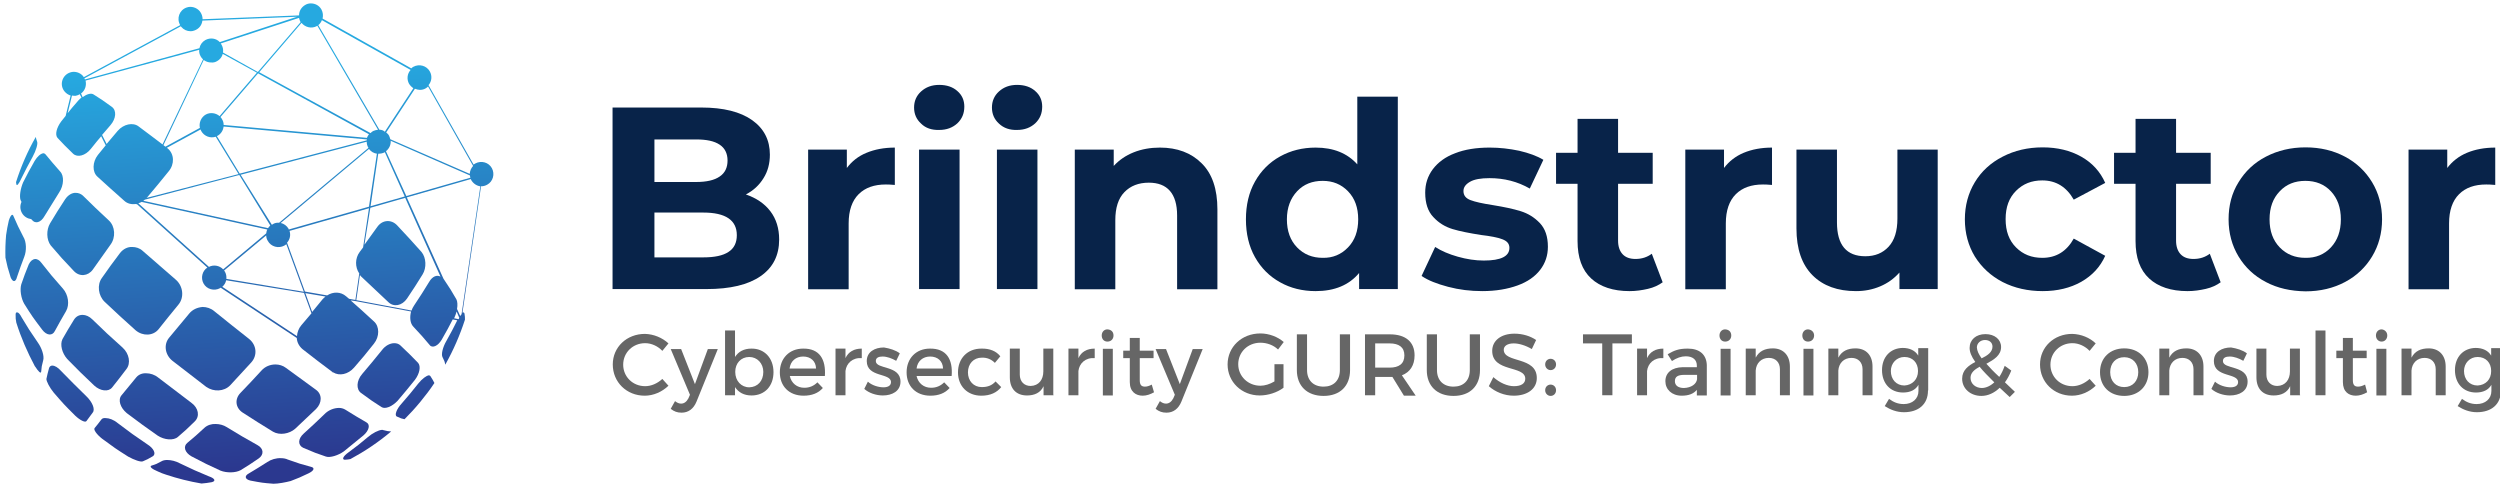 <?xml version="1.0" encoding="utf-8"?>
<!-- Generator: Adobe Illustrator 21.1.0, SVG Export Plug-In . SVG Version: 6.00 Build 0)  -->
<svg version="1.1" id="Layer_1" xmlns="http://www.w3.org/2000/svg" xmlns:xlink="http://www.w3.org/1999/xlink" x="0px" y="0px"
	 viewBox="0 0 1104.4 215.5" style="enable-background:new 0 0 1104.4 215.5;" xml:space="preserve">
<style type="text/css">
	.st0{clip-path:url(#SVGID_2_);fill:#082349;}
	.st1{clip-path:url(#SVGID_4_);fill:#082349;}
	.st2{clip-path:url(#SVGID_6_);fill:#082349;}
	.st3{clip-path:url(#SVGID_8_);fill:#082349;}
	.st4{clip-path:url(#SVGID_10_);fill:#082349;}
	.st5{clip-path:url(#SVGID_12_);fill:#082349;}
	.st6{clip-path:url(#SVGID_14_);fill:#082349;}
	.st7{clip-path:url(#SVGID_16_);fill:#082349;}
	.st8{clip-path:url(#SVGID_18_);fill:#082349;}
	.st9{clip-path:url(#SVGID_20_);fill:#082349;}
	.st10{clip-path:url(#SVGID_22_);fill:#082349;}
	.st11{clip-path:url(#SVGID_24_);fill:#082349;}
	.st12{clip-path:url(#SVGID_26_);fill:#082349;}
	.st13{clip-path:url(#SVGID_28_);fill:#082349;}
	.st14{clip-path:url(#SVGID_30_);fill:url(#SVGID_31_);}
	.st15{clip-path:url(#SVGID_33_);fill:url(#SVGID_34_);}
	.st16{clip-path:url(#SVGID_36_);fill:url(#SVGID_37_);}
	.st17{clip-path:url(#SVGID_39_);fill:url(#SVGID_40_);}
	.st18{clip-path:url(#SVGID_42_);fill:url(#SVGID_43_);}
	.st19{clip-path:url(#SVGID_45_);fill:url(#SVGID_46_);}
	.st20{clip-path:url(#SVGID_48_);fill:url(#SVGID_49_);}
	.st21{clip-path:url(#SVGID_51_);fill:url(#SVGID_52_);}
	.st22{clip-path:url(#SVGID_54_);fill:url(#SVGID_55_);}
	.st23{clip-path:url(#SVGID_57_);fill:url(#SVGID_58_);}
	.st24{clip-path:url(#SVGID_60_);fill:url(#SVGID_61_);}
	.st25{clip-path:url(#SVGID_63_);fill:url(#SVGID_64_);}
	.st26{clip-path:url(#SVGID_66_);fill:url(#SVGID_67_);}
	.st27{clip-path:url(#SVGID_69_);fill:url(#SVGID_70_);}
	.st28{clip-path:url(#SVGID_72_);fill:url(#SVGID_73_);}
	.st29{clip-path:url(#SVGID_75_);fill:url(#SVGID_76_);}
	.st30{clip-path:url(#SVGID_78_);fill:url(#SVGID_79_);}
	.st31{clip-path:url(#SVGID_81_);fill:url(#SVGID_82_);}
	.st32{clip-path:url(#SVGID_84_);fill:url(#SVGID_85_);}
	.st33{clip-path:url(#SVGID_87_);fill:url(#SVGID_88_);}
	.st34{clip-path:url(#SVGID_90_);fill:url(#SVGID_91_);}
	.st35{clip-path:url(#SVGID_93_);fill:#666666;}
	.st36{clip-path:url(#SVGID_95_);fill:#666666;}
	.st37{clip-path:url(#SVGID_97_);fill:#666666;}
	.st38{clip-path:url(#SVGID_99_);fill:#666666;}
	.st39{clip-path:url(#SVGID_101_);fill:#666666;}
	.st40{clip-path:url(#SVGID_103_);fill:#666666;}
	.st41{clip-path:url(#SVGID_105_);fill:#666666;}
	.st42{clip-path:url(#SVGID_107_);fill:#666666;}
	.st43{clip-path:url(#SVGID_109_);fill:#666666;}
	.st44{clip-path:url(#SVGID_111_);fill:#666666;}
	.st45{clip-path:url(#SVGID_113_);fill:#666666;}
	.st46{clip-path:url(#SVGID_115_);fill:#666666;}
	.st47{clip-path:url(#SVGID_117_);fill:#666666;}
	.st48{clip-path:url(#SVGID_119_);fill:#666666;}
	.st49{clip-path:url(#SVGID_121_);fill:#666666;}
	.st50{clip-path:url(#SVGID_123_);fill:#666666;}
	.st51{clip-path:url(#SVGID_125_);fill:#666666;}
	.st52{clip-path:url(#SVGID_127_);fill:#666666;}
	.st53{clip-path:url(#SVGID_129_);fill:#666666;}
	.st54{clip-path:url(#SVGID_131_);fill:#666666;}
	.st55{clip-path:url(#SVGID_133_);fill:#666666;}
	.st56{clip-path:url(#SVGID_135_);fill:#666666;}
	.st57{clip-path:url(#SVGID_137_);fill:#666666;}
	.st58{clip-path:url(#SVGID_139_);fill:#666666;}
	.st59{clip-path:url(#SVGID_141_);fill:#666666;}
	.st60{clip-path:url(#SVGID_143_);fill:#666666;}
	.st61{clip-path:url(#SVGID_145_);fill:#666666;}
	.st62{clip-path:url(#SVGID_147_);fill:#666666;}
	.st63{clip-path:url(#SVGID_149_);fill:#666666;}
	.st64{clip-path:url(#SVGID_151_);fill:#666666;}
	.st65{clip-path:url(#SVGID_153_);fill:#666666;}
	.st66{clip-path:url(#SVGID_155_);fill:#666666;}
	.st67{clip-path:url(#SVGID_157_);fill:#666666;}
	.st68{clip-path:url(#SVGID_159_);fill:#666666;}
	.st69{clip-path:url(#SVGID_161_);fill:#666666;}
	.st70{clip-path:url(#SVGID_163_);fill:#666666;}
	.st71{clip-path:url(#SVGID_165_);fill:#666666;}
	.st72{clip-path:url(#SVGID_167_);fill:#666666;}
</style>
<g>
	<g>
		<defs>
			<rect id="SVGID_1_" x="-130.6" y="-276.4" width="1366" height="768"/>
		</defs>
		<clipPath id="SVGID_2_">
			<use xlink:href="#SVGID_1_"  style="overflow:visible;"/>
		</clipPath>
		<path class="st0" d="M340.3,93.3c2.6,3.4,3.9,7.6,3.9,12.5c0,7-2.7,12.4-8.2,16.2c-5.5,3.8-13.4,5.7-23.9,5.7h-41.5V47.5h39.2
			c9.8,0,17.3,1.9,22.5,5.6c5.2,3.7,7.8,8.8,7.8,15.2c0,3.9-0.9,7.4-2.8,10.4c-1.9,3.1-4.5,5.5-7.8,7.2
			C334.1,87.5,337.7,89.9,340.3,93.3 M289.1,61.5v18.9h18.4c4.6,0,8.1-0.8,10.4-2.4c2.4-1.6,3.5-4,3.5-7.1s-1.2-5.5-3.5-7
			c-2.4-1.6-5.8-2.3-10.4-2.3h-18.4V61.5z M321.8,111.3c2.5-1.6,3.7-4.1,3.7-7.4c0-6.6-4.9-10-14.8-10h-21.6v19.8h21.6
			C315.7,113.7,319.4,112.9,321.8,111.3"/>
	</g>
	<g>
		<defs>
			<rect id="SVGID_3_" x="-130.6" y="-276.4" width="1366" height="768"/>
		</defs>
		<clipPath id="SVGID_4_">
			<use xlink:href="#SVGID_3_"  style="overflow:visible;"/>
		</clipPath>
		<path class="st1" d="M382.8,67.5c3.6-1.5,7.8-2.3,12.5-2.3v16.5c-2-0.2-3.3-0.2-4-0.2c-5.1,0-9.1,1.4-12,4.3s-4.4,7.2-4.4,12.9
			v29.1H357V66.1h17.1v8.1C376.3,71.3,379.1,69,382.8,67.5"/>
	</g>
	<g>
		<defs>
			<rect id="SVGID_5_" x="-130.6" y="-276.4" width="1366" height="768"/>
		</defs>
		<clipPath id="SVGID_6_">
			<use xlink:href="#SVGID_5_"  style="overflow:visible;"/>
		</clipPath>
		<path class="st2" d="M406.9,54.6c-2.1-1.9-3.1-4.3-3.1-7.1s1-5.2,3.1-7.1c2.1-1.9,4.7-2.9,8-2.9s6,0.9,8,2.7
			c2.1,1.8,3.1,4.1,3.1,6.9c0,3-1,5.4-3.1,7.4c-2.1,1.9-4.7,2.9-8,2.9C411.6,57.5,408.9,56.6,406.9,54.6 M406,66.1h17.9v61.6H406
			V66.1z"/>
	</g>
	<g>
		<defs>
			<rect id="SVGID_7_" x="-130.6" y="-276.4" width="1366" height="768"/>
		</defs>
		<clipPath id="SVGID_8_">
			<use xlink:href="#SVGID_7_"  style="overflow:visible;"/>
		</clipPath>
		<path class="st3" d="M441.3,54.6c-2.1-1.9-3.1-4.3-3.1-7.1s1-5.2,3.1-7.1c2.1-1.9,4.7-2.9,8-2.9s6,0.9,8,2.7
			c2.1,1.8,3.1,4.1,3.1,6.9c0,3-1,5.4-3.1,7.4c-2.1,1.9-4.7,2.9-8,2.9C446.1,57.5,443.4,56.6,441.3,54.6 M440.4,66.1h17.9v61.6
			h-17.9V66.1z"/>
	</g>
	<g>
		<defs>
			<rect id="SVGID_9_" x="-130.6" y="-276.4" width="1366" height="768"/>
		</defs>
		<clipPath id="SVGID_10_">
			<use xlink:href="#SVGID_9_"  style="overflow:visible;"/>
		</clipPath>
		<path class="st4" d="M530.8,72.1c4.7,4.6,7,11.4,7,20.4v35.3H520V95.2c0-4.9-1.1-8.5-3.2-10.9c-2.1-2.4-5.2-3.6-9.3-3.6
			c-4.5,0-8.1,1.4-10.8,4.2c-2.7,2.8-4,6.9-4,12.4v30.5h-17.9V66.1H492v7.2c2.4-2.6,5.3-4.6,8.8-6s7.4-2.1,11.6-2.1
			C520,65.2,526.2,67.5,530.8,72.1"/>
	</g>
	<g>
		<defs>
			<rect id="SVGID_11_" x="-130.6" y="-276.4" width="1366" height="768"/>
		</defs>
		<clipPath id="SVGID_12_">
			<use xlink:href="#SVGID_11_"  style="overflow:visible;"/>
		</clipPath>
		<path class="st5" d="M617.5,42.7v85h-17.1v-7.1c-4.4,5.3-10.8,8-19.2,8c-5.8,0-11.1-1.3-15.7-3.9c-4.7-2.6-8.4-6.3-11.1-11.1
			c-2.7-4.8-4-10.4-4-16.7c0-6.3,1.3-11.9,4-16.7s6.4-8.5,11.1-11.1c4.7-2.6,9.9-3.9,15.7-3.9c7.9,0,14,2.5,18.4,7.4V42.7H617.5z
			 M595.5,109.3c3-3.1,4.5-7.2,4.5-12.4c0-5.2-1.5-9.3-4.5-12.4s-6.7-4.6-11.2-4.6c-4.6,0-8.4,1.5-11.3,4.6s-4.5,7.2-4.5,12.4
			c0,5.2,1.5,9.3,4.5,12.4s6.8,4.6,11.3,4.6C588.8,114,592.5,112.4,595.5,109.3"/>
	</g>
	<g>
		<defs>
			<rect id="SVGID_13_" x="-130.6" y="-276.4" width="1366" height="768"/>
		</defs>
		<clipPath id="SVGID_14_">
			<use xlink:href="#SVGID_13_"  style="overflow:visible;"/>
		</clipPath>
		<path class="st6" d="M639.7,126.7c-4.9-1.3-8.8-2.8-11.7-4.8l6-12.8c2.8,1.8,6.1,3.2,10,4.3c3.9,1.1,7.7,1.7,11.5,1.7
			c7.6,0,11.3-1.9,11.3-5.6c0-1.8-1-3-3.1-3.8s-5.2-1.4-9.5-1.9c-5-0.8-9.2-1.6-12.5-2.6s-6.1-2.7-8.5-5.3
			c-2.4-2.5-3.6-6.1-3.6-10.8c0-3.9,1.1-7.3,3.4-10.4c2.3-3,5.5-5.4,9.8-7c4.3-1.7,9.4-2.5,15.3-2.5c4.4,0,8.7,0.5,13,1.4
			c4.3,1,7.9,2.3,10.7,4l-6,12.7c-5.4-3.1-11.3-4.6-17.8-4.6c-3.8,0-6.7,0.5-8.6,1.6c-1.9,1.1-2.9,2.4-2.9,4.1c0,1.9,1,3.2,3.1,4
			s5.3,1.5,9.8,2.2c5,0.8,9.2,1.7,12.4,2.7s6,2.7,8.4,5.2s3.6,6,3.6,10.5c0,3.8-1.1,7.2-3.4,10.2c-2.3,3-5.6,5.3-10,6.9
			s-9.6,2.5-15.6,2.5C649.6,128.6,644.6,128,639.7,126.7"/>
	</g>
	<g>
		<defs>
			<rect id="SVGID_15_" x="-130.6" y="-276.4" width="1366" height="768"/>
		</defs>
		<clipPath id="SVGID_16_">
			<use xlink:href="#SVGID_15_"  style="overflow:visible;"/>
		</clipPath>
		<path class="st7" d="M734.5,124.7c-1.8,1.3-3.9,2.3-6.5,2.9s-5.3,1-8.1,1c-7.3,0-13-1.9-17-5.6s-6-9.2-6-16.5V81.2h-9.5V67.5h9.5
			v-15h17.9v15h15.3v13.7h-15.3v25.1c0,2.6,0.7,4.6,2,6s3.2,2.1,5.7,2.1c2.8,0,5.2-0.8,7.2-2.3L734.5,124.7z"/>
	</g>
	<g>
		<defs>
			<rect id="SVGID_17_" x="-130.6" y="-276.4" width="1366" height="768"/>
		</defs>
		<clipPath id="SVGID_18_">
			<use xlink:href="#SVGID_17_"  style="overflow:visible;"/>
		</clipPath>
		<path class="st8" d="M770.3,67.5c3.6-1.5,7.8-2.3,12.5-2.3v16.5c-2-0.2-3.3-0.2-4-0.2c-5.1,0-9.1,1.4-12,4.3s-4.4,7.2-4.4,12.9
			v29.1h-17.9V66.1h17.1v8.1C763.8,71.3,766.7,69,770.3,67.5"/>
	</g>
	<g>
		<defs>
			<rect id="SVGID_19_" x="-130.6" y="-276.4" width="1366" height="768"/>
		</defs>
		<clipPath id="SVGID_20_">
			<use xlink:href="#SVGID_19_"  style="overflow:visible;"/>
		</clipPath>
		<path class="st9" d="M856,66.1v61.6h-16.9v-7.3c-2.4,2.7-5.2,4.7-8.5,6.1s-6.8,2.1-10.7,2.1c-8.1,0-14.5-2.3-19.2-7
			s-7.1-11.6-7.1-20.7V66.1h17.9v32.2c0,9.9,4.2,14.9,12.5,14.9c4.3,0,7.7-1.4,10.3-4.2c2.6-2.8,3.9-6.9,3.9-12.4V66.1H856z"/>
	</g>
	<g>
		<defs>
			<rect id="SVGID_21_" x="-130.6" y="-276.4" width="1366" height="768"/>
		</defs>
		<clipPath id="SVGID_22_">
			<use xlink:href="#SVGID_21_"  style="overflow:visible;"/>
		</clipPath>
		<path class="st10" d="M884.7,124.6c-5.2-2.7-9.3-6.5-12.3-11.3c-2.9-4.8-4.4-10.3-4.4-16.4s1.5-11.6,4.4-16.4s7-8.6,12.3-11.3
			c5.2-2.7,11.1-4.1,17.7-4.1c6.5,0,12.2,1.4,17,4.1s8.4,6.6,10.6,11.6l-13.9,7.4c-3.2-5.6-7.8-8.5-13.9-8.5
			c-4.7,0-8.5,1.5-11.6,4.6s-4.6,7.2-4.6,12.5s1.5,9.4,4.6,12.5s6.9,4.6,11.6,4.6c6.1,0,10.7-2.8,13.9-8.5L930,113
			c-2.2,4.9-5.7,8.7-10.6,11.5c-4.8,2.7-10.5,4.1-17,4.1C895.9,128.6,890,127.3,884.7,124.6"/>
	</g>
	<g>
		<defs>
			<rect id="SVGID_23_" x="-130.6" y="-276.4" width="1366" height="768"/>
		</defs>
		<clipPath id="SVGID_24_">
			<use xlink:href="#SVGID_23_"  style="overflow:visible;"/>
		</clipPath>
		<path class="st11" d="M981,124.7c-1.8,1.3-3.9,2.3-6.5,2.9s-5.3,1-8.1,1c-7.3,0-13-1.9-17-5.6s-6-9.2-6-16.5V81.2h-9.5V67.5h9.5
			v-15h17.9v15h15.3v13.7h-15.3v25.1c0,2.6,0.7,4.6,2,6s3.2,2.1,5.7,2.1c2.8,0,5.2-0.8,7.2-2.3L981,124.7z"/>
	</g>
	<g>
		<defs>
			<rect id="SVGID_25_" x="-130.6" y="-276.4" width="1366" height="768"/>
		</defs>
		<clipPath id="SVGID_26_">
			<use xlink:href="#SVGID_25_"  style="overflow:visible;"/>
		</clipPath>
		<path class="st12" d="M1001,124.6c-5.2-2.7-9.2-6.5-12.1-11.3c-2.9-4.8-4.4-10.3-4.4-16.4s1.4-11.6,4.4-16.4
			c2.9-4.8,6.9-8.6,12.1-11.3c5.2-2.7,11-4.1,17.5-4.1s12.3,1.4,17.4,4.1s9.1,6.5,12,11.3s4.4,10.3,4.4,16.4s-1.5,11.6-4.4,16.4
			s-6.9,8.6-12,11.3c-5.1,2.7-10.9,4.1-17.4,4.1C1011.9,128.6,1006.1,127.3,1001,124.6 M1029.7,109.3c2.9-3.1,4.4-7.2,4.4-12.4
			c0-5.2-1.5-9.3-4.4-12.4s-6.7-4.6-11.3-4.6s-8.4,1.5-11.3,4.6c-3,3.1-4.5,7.2-4.5,12.4c0,5.2,1.5,9.3,4.5,12.4s6.8,4.6,11.3,4.6
			C1023,114,1026.8,112.4,1029.7,109.3"/>
	</g>
	<g>
		<defs>
			<rect id="SVGID_27_" x="-130.6" y="-276.4" width="1366" height="768"/>
		</defs>
		<clipPath id="SVGID_28_">
			<use xlink:href="#SVGID_27_"  style="overflow:visible;"/>
		</clipPath>
		<path class="st13" d="M1089.8,67.5c3.6-1.5,7.8-2.3,12.5-2.3v16.5c-2-0.2-3.3-0.2-4-0.2c-5.1,0-9.1,1.4-12,4.3s-4.4,7.2-4.4,12.9
			v29.1H1064V66.1h17.1v8.1C1083.3,71.3,1086.2,69,1089.8,67.5"/>
	</g>
</g>
<g>
	<g>
		<defs>
			<path id="SVGID_29_" d="M200.6,140.6c0-0.1,0.1-0.1,0.1-0.2c0.4-0.9,0.8-1.9,1-2.8l1.2,2.8c-0.1,0.2-0.2,0.4-0.3,0.6l0,0
				L200.6,140.6z M157.3,132.8L157.3,132.8L157.3,132.8z M134.9,129.5l8.9,1.5c-0.5,0.4-0.9,0.8-1.3,1.2c-2.3,2.8-3.4,4.2-4.6,5.6
				L134.9,129.5z M98.2,126.7c0.9-0.8,1.5-1.8,1.7-2.9l34.4,5.6l3.3,9c-1.1,1.3-2.3,2.7-4.5,5.3c-1.2,1.4-1.8,3.2-1.9,4.8
				L98.2,126.7z M100,123.2c0.1-1.1-0.1-2.2-0.6-3.1c-0.1-0.2-0.3-0.4-0.4-0.6l18.6-15.5c0,0.8,0.2,1.6,0.7,2.4
				c1.4,2.6,4.7,3.5,7.3,2.1c0.3-0.2,0.6-0.4,0.9-0.6l7.7,21L100,123.2z M134.7,128.8l-7.9-21.6c1.3-1.4,1.7-3.4,1.1-5.2L163,92
				l-2.6,17.3c-0.4,0.6-0.9,1.2-1.5,2c-2.1,2.8-2.1,6.7-0.2,9.5l-1.7,11.7l-2.8-0.5c-0.4-0.3-0.8-0.7-1.3-1.1
				c-2.4-2.1-5.7-2.1-8.4-0.4L134.7,128.8z M61.1,89.8c0.5-0.2,1-0.3,1.5-0.6l55.5,12.2c-0.3,0.5-0.4,1.1-0.5,1.7l-19,15.9
				c-1.6-1.7-4.2-2.2-6.3-1.1L61.1,89.8z M163.6,91.8l15.4-4.4l15.6,34.8c-1.6-0.9-3.6-0.1-5,2.3c-3.2,5.2-3.2,5.2-6.7,10.5
				c-0.5,0.7-0.8,1.4-1.1,2.2l-24.4-4.6l1.6-11.1c0.2,0.2,0.3,0.4,0.5,0.6c6.2,5.8,6.2,5.8,12,11.3c2.4,2.4,6.1,1.7,8.3-1.5
				c3.6-5.4,3.6-5.4,6.9-10.7c1.8-2.9,1.6-7.4-0.5-9.9c-5.1-5.7-5.1-5.7-10.8-11.8c-2.6-2.7-6.5-2.4-8.7,0.7c-3,4.2-3.7,5.1-5.7,7.9
				L163.6,91.8z M201.9,136.5c0.3-1.7,0.2-3.4-0.3-4.3c-2.5-4.3-2.5-4.3-5.7-9.1l-16.2-35.9l28.3-8.1c0.1,0.2,0.1,0.4,0.2,0.5
				c0.9,1.5,2.4,2.5,4,2.7l-8.3,56.5c-0.2,0.2-0.4,0.5-0.6,0.8L201.9,136.5z M63.3,88.7c0.2-0.2,0.5-0.3,0.7-0.5l41.7-10.9
				l13.7,22.3c-0.4,0.4-0.7,0.8-1,1.2L63.3,88.7z M169.9,67.3l0.1-0.1l8.8,19.6l-15.1,4.3l3.4-23.2h0.1
				C168.2,67.9,169.1,67.7,169.9,67.3 M127.5,101.1c-0.8-1.4-2.1-2.3-3.5-2.6l39-32.7c0.9,1.2,2.1,1.9,3.5,2.1L163,91.3l-35.5,10.1
				C127.6,101.3,127.5,101.2,127.5,101.1 M106.3,77.2L162,62.6c0,0.9,0.2,1.8,0.7,2.6c0,0,0,0.1,0.1,0.1l-39.5,33.1
				c-1-0.1-2,0.1-2.9,0.7c-0.1,0.1-0.2,0.2-0.3,0.2L106.3,77.2z M170.5,66.8c1.4-1.1,2.2-2.8,2.1-4.6l35,15.3c0,0.3,0.1,0.6,0.2,1
				l-28.3,8.1L170.5,66.8z M65,87.2c4.8-5.7,4.8-5.7,9.5-11.5c2.7-3.2,2.5-7.7-0.4-10.1c-0.1-0.1-0.3-0.2-0.4-0.3l14.9-8.1
				c0.1,0.2,0.2,0.5,0.3,0.7c1.3,2.3,4,3.3,6.4,2.5l10.1,16.5L64.8,87.4C64.8,87.3,64.9,87.2,65,87.2 M95.8,60.1
				C95.9,60,96,60,96.1,60c1.6-0.9,2.5-2.5,2.7-4.1l63.3,5.7c0,0.1-0.1,0.3-0.1,0.4l-56.1,14.7L95.8,60.1z M34.2,42.1
				c0.4-0.1,0.7-0.3,1-0.5l0.8,1.5c-0.5,0.4-1,0.8-1.4,1.3c-2.5,2.9-3.4,3.9-4.7,5.6l1.9-7.8c0.3,0.1,0.6,0.1,0.9,0.1
				C33.2,42.4,33.7,42.3,34.2,42.1 M188.1,39c0.4-0.2,0.7-0.5,1-0.8L209,73.3c-0.9,1-1.4,2.2-1.5,3.5l-35.1-15.3
				c-0.1-0.5-0.3-1-0.5-1.5c-0.3-0.6-0.8-1.1-1.3-1.5l12.7-19.3c0.7,0.3,1.5,0.5,2.2,0.5C186.4,39.7,187.3,39.5,188.1,39 M98.8,55.2
				c0-0.9-0.2-1.7-0.7-2.5c-0.2-0.4-0.4-0.7-0.7-1L114,32.4l49,26.9c-0.4,0.5-0.7,1-0.9,1.6L98.8,55.2z M95.9,27
				c1.3-0.7,2.2-1.9,2.5-3.2l15.1,8.3L97,51.3c-1.6-1.4-4.1-1.8-6.1-0.7c-2.1,1.2-3.1,3.7-2.6,5.9l-15.2,8.3
				c-0.3-0.2-0.6-0.4-0.9-0.7L90,26.5c0.9,0.7,2.1,1.1,3.2,1.1C94.2,27.7,95.1,27.5,95.9,27 M35.8,41.3c1.8-1.3,2.5-3.6,2-5.7L88,22
				c-0.1,1,0.1,2,0.7,3c0.3,0.5,0.6,0.9,1,1.2L71.8,63.8c-4.4-3.3-5.1-3.9-10.5-7.9c-2.5-2-6.7-1.1-9.3,1.9
				c-2.5,2.9-3.6,4.2-4.9,5.8l-2-4c0.9-1.1,2-2.3,3.7-4.3c2.5-2.9,2.8-6.5,0.6-8.1c-4.3-3.1-4.3-3.1-8.1-5.5c-1.1-0.7-3-0.1-4.8,1.2
				L35.8,41.3z M114.5,31.9l18.7-21.8c1.6,2,4.5,2.7,6.8,1.4c0.1,0,0.1-0.1,0.2-0.1L167,57.3c-0.8,0.1-1.5,0.3-2.2,0.6
				c-0.4,0.2-0.8,0.6-1.1,0.9L114.5,31.9z M167.6,57.3l-27-46.2c0.8-0.6,1.3-1.4,1.6-2.2l39.2,22c-1.5,1.6-1.8,4.1-0.7,6.1
				c0.5,0.8,1.2,1.5,1.9,2L170,58.2C169.4,57.6,168.5,57.3,167.6,57.3 M98.5,23.2c0.2-1.1,0-2.3-0.6-3.4c-0.1-0.2-0.3-0.4-0.4-0.6
				l34.6-11.3c0.1,0.6,0.3,1.1,0.6,1.7c0,0.1,0.1,0.1,0.1,0.2l-18.9,22L98.5,23.2z M85.8,13.5c2.1-0.7,3.4-2.4,3.6-4.4l41.8-1.7
				L97.1,18.6c-1.6-1.7-4.2-2.1-6.4-0.9c-1.4,0.8-2.3,2.1-2.6,3.6L37.5,35.1c-0.1-0.2-0.1-0.3-0.2-0.5l42.6-23
				c0.1,0.1,0.1,0.2,0.2,0.3c1,1.2,2.5,1.9,4.1,1.9C84.7,13.8,85.3,13.7,85.8,13.5 M134.8,2.2c-1.7,1-2.7,2.7-2.7,4.6L89.5,8.5
				c0-1.2-0.4-2.5-1.3-3.6c-1.4-1.6-3.7-2.3-5.7-1.6c-3.3,1.1-4.6,4.9-2.9,7.8L37,34.1c-0.1-0.2-0.2-0.3-0.3-0.5
				C35.3,32,33,31.3,31,32c-3.6,1.2-4.9,5.6-2.4,8.5c0.7,0.8,1.6,1.4,2.6,1.7l-2.2,9c-0.5,0.7-1.2,1.4-2,2.5c-2,2.7-2.8,5.8-1.6,7.2
				c3.1,3.3,3.1,3.3,6.9,7c1.9,1.8,5.4,0.9,7.8-2.1c2.3-2.9,3.4-4.2,4.6-5.6l2,4c-0.9,1.1-1.9,2.3-3.5,4.3c-2.4,3.1-2.5,7.4-0.2,9.5
				c5.7,5.2,5.7,5.2,11.9,10.7c1.4,1.3,3.3,1.7,5.1,1.4l0.1,0.2l0.3-0.2l31.2,28.1c-2.3,1.5-3,4.6-1.7,7c1.4,2.6,4.7,3.5,7.3,2.1
				c0.1-0.1,0.2-0.2,0.3-0.2l33.6,22.2c0.1,1.9,1,3.6,2.5,4.9c6.8,5.3,6.8,5.3,13.2,10.1c0,0,0,0,0.1,0l0.1,0.3l0.2-0.1
				c2.7,1.7,6.6,0.9,9.2-2.1c4.5-5.2,4.5-5.2,8.8-10.6c2.5-3.1,2.5-7.6,0-9.8c-5.2-4.8-5.9-5.4-10.3-9.3l2.1,0.3l0,0l24.6,4.6
				c-0.7,2.6-0.4,5.3,1,6.7c4,4.3,4,4.3,7.2,8.1c1.2,1.6,3.7,0.4,5.3-2.3c2.7-4.7,2.8-5,4.9-9l2,0.4c-2.1,4.2-2.2,4.4-4.8,9.1
				c-1.6,2.7-2.4,6-1.7,7.2c0.9,1.8,0.9,1.8,1.2,3.3c3.6-6.4,6.5-13.1,8.7-19.9c0-1.2,0-1.2-0.2-2.6c-0.1-0.6-0.5-0.7-0.9-0.5
				l8.2-55.8c0.9,0,1.8-0.2,2.7-0.7c2.6-1.4,3.5-4.7,2.1-7.3c-1.4-2.6-4.7-3.5-7.3-2.1c-0.3,0.2-0.5,0.3-0.8,0.5l-19.9-35.1
				c1.4-1.6,1.7-4,0.6-6c-1.4-2.6-4.7-3.5-7.3-2.1c-0.3,0.2-0.7,0.4-0.9,0.7l-39.2-22c0.3-1.3,0.2-2.7-0.5-4c-1-1.8-2.8-2.7-4.7-2.7
				C136.5,1.5,135.6,1.7,134.8,2.2"/>
		</defs>
		<clipPath id="SVGID_30_">
			<use xlink:href="#SVGID_29_"  style="overflow:visible;"/>
		</clipPath>
		
			<linearGradient id="SVGID_31_" gradientUnits="userSpaceOnUse" x1="271.298" y1="-230.357" x2="272.298" y2="-230.357" gradientTransform="matrix(-12.086 -177.672 -177.672 12.086 -37519.141 51191.422)">
			<stop  offset="0" style="stop-color:#2B388F"/>
			<stop  offset="1" style="stop-color:#26A9E0"/>
		</linearGradient>
		<polygon class="st14" points="230.1,165.4 218.1,-11.7 13,2.3 25.1,179.4 		"/>
	</g>
</g>
<g>
	<g>
		<defs>
			<path id="SVGID_32_" d="M168.7,154.7c-4.3,5.3-4.3,5.3-8.7,10.5c-2.6,3-2.7,6.8-0.5,8.4c4.8,3.5,4.8,3.5,9,6.2
				c1.6,1.1,4.7-0.2,7.1-2.7c3.9-4.6,3.9-4.6,7.7-9.3c2.1-2.8,2.7-6,1.4-7.5c-3.5-3.6-3.5-3.6-7.8-7.7c-0.7-0.7-1.7-1-2.7-1
				C172.3,151.6,170.2,152.7,168.7,154.7"/>
		</defs>
		<clipPath id="SVGID_33_">
			<use xlink:href="#SVGID_32_"  style="overflow:visible;"/>
		</clipPath>
		
			<linearGradient id="SVGID_34_" gradientUnits="userSpaceOnUse" x1="271.298" y1="-230.357" x2="272.298" y2="-230.357" gradientTransform="matrix(-12.086 -177.672 -177.672 12.086 -37474.93 51188.414)">
			<stop  offset="0" style="stop-color:#2B388F"/>
			<stop  offset="1" style="stop-color:#26A9E0"/>
		</linearGradient>
		<polygon class="st15" points="188,180.8 185.8,149.7 155.3,151.8 157.4,182.9 		"/>
	</g>
</g>
<g>
	<g>
		<defs>
			<path id="SVGID_35_" d="M15.3,71.1c-2.7,4.8-2.7,4.8-5.1,9.5c-1.2,2.8-1.7,6.3-1.1,7.8c0.1,0.3,0.3,0.5,0.4,0.8
				c-0.7,1.5-0.7,3.3,0.2,4.9s2.5,2.5,4.1,2.7c0.1,0.1,0.1,0.2,0.2,0.2c1.4,2,4,1.5,5.7-1.6c3.2-5.1,3.2-5.1,6.5-10.5
				c2-3,2.2-7.2,0.4-9.1c-3.5-4-3.5-4-6.4-7.5c-0.3-0.4-0.7-0.6-1.1-0.6C17.9,67.9,16.5,69.1,15.3,71.1"/>
		</defs>
		<clipPath id="SVGID_36_">
			<use xlink:href="#SVGID_35_"  style="overflow:visible;"/>
		</clipPath>
		
			<linearGradient id="SVGID_37_" gradientUnits="userSpaceOnUse" x1="271.298" y1="-230.357" x2="272.298" y2="-230.357" gradientTransform="matrix(-12.086 -177.672 -177.672 12.086 -37621.844 51198.41)">
			<stop  offset="0" style="stop-color:#2B388F"/>
			<stop  offset="1" style="stop-color:#26A9E0"/>
		</linearGradient>
		<polygon class="st16" points="30.5,99 28.2,66.5 6.3,68 8.5,100.5 		"/>
	</g>
</g>
<g>
	<g>
		<defs>
			<path id="SVGID_38_" d="M28.8,88c-3.5,5.4-3.5,5.4-6.7,10.7c-1.7,2.9-1.6,7.2,0.3,9.7c4.8,5.6,4.8,5.6,10.2,11.3
				c2.5,2.7,6.3,2.3,8.4-0.6c3.9-5.5,3.9-5.5,7.8-11c2.4-3.2,2.1-8.1-0.7-10.7c-6-5.6-6-5.6-11.5-11c-0.9-0.8-2-1.2-3.1-1.2
				C31.9,85.1,30.1,86.1,28.8,88"/>
		</defs>
		<clipPath id="SVGID_39_">
			<use xlink:href="#SVGID_38_"  style="overflow:visible;"/>
		</clipPath>
		
			<linearGradient id="SVGID_40_" gradientUnits="userSpaceOnUse" x1="271.298" y1="-230.357" x2="272.298" y2="-230.357" gradientTransform="matrix(-12.086 -177.672 -177.672 12.086 -37605.82 51197.32)">
			<stop  offset="0" style="stop-color:#2B388F"/>
			<stop  offset="1" style="stop-color:#26A9E0"/>
		</linearGradient>
		<polygon class="st17" points="53.8,122.2 51.1,83 17.9,85.3 20.6,124.5 		"/>
	</g>
</g>
<g>
	<g>
		<defs>
			<path id="SVGID_41_" d="M53,111.8c-4.2,5.6-4.2,5.6-8,11c-2.2,3-1.6,7.8,1.2,10.5c6.7,6.3,6.7,6.3,13.7,12.6
				c3.2,2.7,7.7,2.5,10.1-0.4c4.3-5.4,4.3-5.4,8.8-10.9c2.7-3.2,2.1-8.3-1.2-11.1c-7.4-6.4-7.4-6.4-14.6-12.7
				c-1.3-1.2-3-1.7-4.6-1.7C56.4,109,54.4,110,53,111.8"/>
		</defs>
		<clipPath id="SVGID_42_">
			<use xlink:href="#SVGID_41_"  style="overflow:visible;"/>
		</clipPath>
		
			<linearGradient id="SVGID_43_" gradientUnits="userSpaceOnUse" x1="271.298" y1="-230.357" x2="272.298" y2="-230.357" gradientTransform="matrix(-12.086 -177.672 -177.672 12.086 -37581.312 51195.652)">
			<stop  offset="0" style="stop-color:#2B388F"/>
			<stop  offset="1" style="stop-color:#26A9E0"/>
		</linearGradient>
		<polygon class="st18" points="84.3,148.5 81.4,106.4 40.1,109.2 43,151.3 		"/>
	</g>
</g>
<g>
	<g>
		<defs>
			<path id="SVGID_44_" d="M83.6,138.5c-4.5,5.4-4.5,5.4-8.9,10.7c-2.5,3-1.8,7.6,1.5,10.2c7.5,5.8,7.5,5.8,14.9,11.5
				c3.3,2.3,7.9,2.1,10.6-0.7c4.6-5,4.6-5,9.3-10.1c2.8-3.1,2.4-7.7-1-10.4c-7.6-6-7.6-6-15.3-12.2c-1.5-1.3-3.4-1.9-5.2-1.9
				C87.2,135.8,85.1,136.7,83.6,138.5"/>
		</defs>
		<clipPath id="SVGID_45_">
			<use xlink:href="#SVGID_44_"  style="overflow:visible;"/>
		</clipPath>
		
			<linearGradient id="SVGID_46_" gradientUnits="userSpaceOnUse" x1="271.298" y1="-230.357" x2="272.298" y2="-230.357" gradientTransform="matrix(-12.086 -177.672 -177.672 12.086 -37552.43 51193.688)">
			<stop  offset="0" style="stop-color:#2B388F"/>
			<stop  offset="1" style="stop-color:#26A9E0"/>
		</linearGradient>
		<polygon class="st19" points="116.3,173.1 113.5,133 69.6,136 72.4,176.1 		"/>
	</g>
</g>
<g>
	<g>
		<defs>
			<path id="SVGID_47_" d="M115.5,163.7c-4.7,5.1-4.7,5.1-9.3,9.9c-2.6,2.7-2.2,6.5,0.9,8.6c7,4.5,7,4.5,13.5,8.5
				c2.9,1.7,7.2,1,9.8-1.3c4.6-4.3,4.6-4.3,9.2-8.7c2.7-2.7,2.8-6.5,0-8.5c-6.5-4.7-6.5-4.7-13.3-9.7c-1.3-1-3-1.5-4.6-1.5
				C119.4,161,117.1,161.9,115.5,163.7"/>
		</defs>
		<clipPath id="SVGID_48_">
			<use xlink:href="#SVGID_47_"  style="overflow:visible;"/>
		</clipPath>
		
			<linearGradient id="SVGID_49_" gradientUnits="userSpaceOnUse" x1="271.298" y1="-230.357" x2="272.298" y2="-230.357" gradientTransform="matrix(-12.086 -177.672 -177.672 12.086 -37524.055 51191.758)">
			<stop  offset="0" style="stop-color:#2B388F"/>
			<stop  offset="1" style="stop-color:#26A9E0"/>
		</linearGradient>
		<polygon class="st20" points="144.5,192.2 142.2,158.3 101.4,161.1 103.7,195 		"/>
	</g>
</g>
<g>
	<g>
		<defs>
			<path id="SVGID_50_" d="M143.3,183c-4.6,4.4-4.6,4.4-9.1,8.5c-2.6,2.3-2.7,5.1-0.3,6.3c5.4,2.3,5.4,2.3,10.1,3.9
				c1.8,0.6,5.4-0.5,7.9-2.3c4.2-3.4,4.2-3.4,8.7-7.1c2.4-2.1,3.1-4.7,1.3-5.7c-4.3-2.5-4.3-2.5-9.3-5.6c-0.8-0.5-1.8-0.8-2.8-0.8
				C147.5,180.2,145,181.2,143.3,183"/>
		</defs>
		<clipPath id="SVGID_51_">
			<use xlink:href="#SVGID_50_"  style="overflow:visible;"/>
		</clipPath>
		
			<linearGradient id="SVGID_52_" gradientUnits="userSpaceOnUse" x1="271.298" y1="-230.357" x2="272.298" y2="-230.357" gradientTransform="matrix(-12.086 -177.672 -177.672 12.086 -37500.641 51190.164)">
			<stop  offset="0" style="stop-color:#2B388F"/>
			<stop  offset="1" style="stop-color:#26A9E0"/>
		</linearGradient>
		<polygon class="st21" points="165,202.1 163.4,178 129.9,180.3 131.6,204.4 		"/>
	</g>
</g>
<g>
	<g>
		<defs>
			<path id="SVGID_53_" d="M12.7,116.8c-1.8,4.5-1.8,4.5-3.3,8.8c-0.7,2.4-0.1,6.2,1.3,8.6c3.6,5.7,3.6,5.7,7.9,11.4
				c2,2.7,4.6,2.9,5.7,0.5c2.3-4.2,2.3-4.2,4.9-8.7c1.6-2.8,1-7.2-1.4-9.9c-5.1-5.8-5.1-5.8-9.6-11.5c-0.8-1.1-1.8-1.6-2.7-1.6
				C14.5,114.5,13.4,115.3,12.7,116.8"/>
		</defs>
		<clipPath id="SVGID_54_">
			<use xlink:href="#SVGID_53_"  style="overflow:visible;"/>
		</clipPath>
		
			<linearGradient id="SVGID_55_" gradientUnits="userSpaceOnUse" x1="271.298" y1="-230.357" x2="272.298" y2="-230.357" gradientTransform="matrix(-12.086 -177.672 -177.672 12.086 -37623.75 51198.539)">
			<stop  offset="0" style="stop-color:#2B388F"/>
			<stop  offset="1" style="stop-color:#26A9E0"/>
		</linearGradient>
		<polygon class="st22" points="33.1,148.3 30.7,113 6.4,114.7 8.8,149.9 		"/>
	</g>
</g>
<g>
	<g>
		<defs>
			<path id="SVGID_56_" d="M32.7,141.2c-2.7,4.4-2.7,4.4-5.1,8.6c-1.2,2.4-0.2,6.2,2.1,8.8c5.8,5.9,5.8,5.9,11.9,11.7
				c2.7,2.5,6.3,2.9,7.9,0.9c3.1-3.9,3.1-3.9,6.3-8.1c2.1-2.6,1.3-6.9-1.7-9.6c-6.9-6.2-6.9-6.2-13.3-12.4c-1.3-1.3-2.9-2-4.3-2
				C34.9,139.1,33.6,139.8,32.7,141.2"/>
		</defs>
		<clipPath id="SVGID_57_">
			<use xlink:href="#SVGID_56_"  style="overflow:visible;"/>
		</clipPath>
		
			<linearGradient id="SVGID_58_" gradientUnits="userSpaceOnUse" x1="271.298" y1="-230.357" x2="272.298" y2="-230.357" gradientTransform="matrix(-12.086 -177.672 -177.672 12.086 -37603.102 51197.133)">
			<stop  offset="0" style="stop-color:#2B388F"/>
			<stop  offset="1" style="stop-color:#26A9E0"/>
		</linearGradient>
		<polygon class="st23" points="60.2,173 57.8,137 24.1,139.3 26.5,175.3 		"/>
	</g>
</g>
<g>
	<g>
		<defs>
			<path id="SVGID_59_" d="M60.2,166.7c-3.4,4.1-3.4,4.1-6.5,7.9c-1.7,2-0.6,5.5,2.3,7.9c6.8,5.1,6.8,5.1,13.6,9.9
				c3,2,7.1,2.3,9,0.6c3.7-3.2,3.7-3.2,7.4-6.8c2.4-2.3,1.7-6-1.5-8.3c-7.3-5.5-7.3-5.5-14.6-11.1c-1.6-1.3-3.5-1.9-5.3-1.9
				C62.9,164.8,61.3,165.4,60.2,166.7"/>
		</defs>
		<clipPath id="SVGID_60_">
			<use xlink:href="#SVGID_59_"  style="overflow:visible;"/>
		</clipPath>
		
			<linearGradient id="SVGID_61_" gradientUnits="userSpaceOnUse" x1="271.298" y1="-230.357" x2="272.298" y2="-230.357" gradientTransform="matrix(-12.086 -177.672 -177.672 12.086 -37576.812 51195.348)">
			<stop  offset="0" style="stop-color:#2B388F"/>
			<stop  offset="1" style="stop-color:#26A9E0"/>
		</linearGradient>
		<polygon class="st24" points="90.3,194.4 88.2,162.3 50,164.9 52.2,197 		"/>
	</g>
</g>
<g>
	<g>
		<defs>
			<path id="SVGID_62_" d="M90.3,189c-3.8,3.5-3.8,3.5-7.5,6.6c-2,1.6-1.2,4.3,1.8,6c6.5,3.4,6.5,3.4,12.8,6.3
				c2.8,1.1,6.7,1,8.9-0.2c3.9-2.4,3.9-2.4,8-5.2c2.4-1.7,2.2-4.4-0.6-5.9c-6.6-3.7-6.6-3.7-13.5-7.9c-1.4-0.9-3.2-1.4-4.9-1.4
				C93.5,187.2,91.6,187.8,90.3,189"/>
		</defs>
		<clipPath id="SVGID_63_">
			<use xlink:href="#SVGID_62_"  style="overflow:visible;"/>
		</clipPath>
		
			<linearGradient id="SVGID_64_" gradientUnits="userSpaceOnUse" x1="271.298" y1="-230.357" x2="272.298" y2="-230.357" gradientTransform="matrix(-12.086 -177.672 -177.672 12.086 -37549.57 51193.492)">
			<stop  offset="0" style="stop-color:#2B388F"/>
			<stop  offset="1" style="stop-color:#26A9E0"/>
		</linearGradient>
		<polygon class="st25" points="118.3,208.9 116.6,184.8 79.3,187.3 80.9,211.4 		"/>
	</g>
</g>
<g>
	<g>
		<defs>
			<path id="SVGID_65_" d="M118.1,204.1c-4.1,2.6-4.1,2.6-8.1,5c-2.1,1.1-1.9,2.6,0.6,3.2c5.3,1,5.3,1,10.2,1.4
				c2.1,0,5.3-0.6,7.6-1.2c3.9-1.5,3.9-1.5,7.9-3.4c2.5-1.2,2.9-2.5,1-2.9c-4.8-1.3-4.8-1.3-10.2-3.2c-0.8-0.4-1.9-0.6-3-0.6
				C122,202.3,119.7,203,118.1,204.1"/>
		</defs>
		<clipPath id="SVGID_66_">
			<use xlink:href="#SVGID_65_"  style="overflow:visible;"/>
		</clipPath>
		
			<linearGradient id="SVGID_67_" gradientUnits="userSpaceOnUse" x1="271.298" y1="-230.357" x2="272.298" y2="-230.357" gradientTransform="matrix(-12.086 -177.672 -177.672 12.086 -37525.641 51191.867)">
			<stop  offset="0" style="stop-color:#2B388F"/>
			<stop  offset="1" style="stop-color:#26A9E0"/>
		</linearGradient>
		<polygon class="st26" points="139.9,213.6 139,200.2 107.1,202.4 108,215.8 		"/>
	</g>
</g>
<g>
	<g>
		<defs>
			<path id="SVGID_68_" d="M21.7,162.5c-0.7,2.6-0.7,2.6-1.2,4.9c0,1.1,1.4,3.8,3.2,6c4.5,5.2,4.5,5.2,9.5,10.2
				c2.2,2.1,4.5,3.2,5,2.4c1.3-1.7,1.3-1.7,2.8-3.8c1.1-1.4-0.2-4.6-2.8-7.1c-5.7-5.6-5.7-5.6-11.2-11.2c-1.4-1.6-2.8-2.4-3.9-2.4
				C22.5,161.5,22,161.8,21.7,162.5"/>
		</defs>
		<clipPath id="SVGID_69_">
			<use xlink:href="#SVGID_68_"  style="overflow:visible;"/>
		</clipPath>
		
			<linearGradient id="SVGID_70_" gradientUnits="userSpaceOnUse" x1="271.298" y1="-230.357" x2="272.298" y2="-230.357" gradientTransform="matrix(-12.086 -177.672 -177.672 12.086 -37615.125 51197.953)">
			<stop  offset="0" style="stop-color:#2B388F"/>
			<stop  offset="1" style="stop-color:#26A9E0"/>
		</linearGradient>
		<polygon class="st27" points="43.8,186.7 42,160.1 18.8,161.7 20.6,188.3 		"/>
	</g>
</g>
<g>
	<g>
		<defs>
			<path id="SVGID_71_" d="M44.8,185.3c-1.6,2.1-1.6,2.1-3,3.8c-0.6,0.7,0.9,2.8,3.3,4.7c5.7,4.2,5.7,4.2,11.5,7.9
				c2.7,1.5,5.6,2.5,6.5,2.1c2.1-0.9,2.1-0.9,4.5-2.3c1.4-1,0.4-3.4-2.5-5.2c-6.6-4.5-6.6-4.5-13.1-9.4c-1.8-1.5-3.8-2.2-5.3-2.2
				C45.8,184.6,45.2,184.8,44.8,185.3"/>
		</defs>
		<clipPath id="SVGID_72_">
			<use xlink:href="#SVGID_71_"  style="overflow:visible;"/>
		</clipPath>
		
			<linearGradient id="SVGID_73_" gradientUnits="userSpaceOnUse" x1="271.298" y1="-230.357" x2="272.298" y2="-230.357" gradientTransform="matrix(-12.086 -177.672 -177.672 12.086 -37592.844 51196.438)">
			<stop  offset="0" style="stop-color:#2B388F"/>
			<stop  offset="1" style="stop-color:#26A9E0"/>
		</linearGradient>
		<polygon class="st28" points="70.3,204 68.8,182.7 39.8,184.7 41.3,206 		"/>
	</g>
</g>
<g>
	<g>
		<defs>
			<path id="SVGID_74_" d="M7.1,80.4c0,0.4,0,0.4,0.1,0.8c0.1,1.3,1.1,0.2,2.3-2.5c2.3-4.6,2.3-4.6,4.9-9.4c1.5-2.7,2.4-5.8,2-6.7
				c-0.4-1.2-0.4-1.2-0.6-2.1C12.2,66.8,9.3,73.5,7.1,80.4"/>
		</defs>
		<clipPath id="SVGID_75_">
			<use xlink:href="#SVGID_74_"  style="overflow:visible;"/>
		</clipPath>
		
			<linearGradient id="SVGID_76_" gradientUnits="userSpaceOnUse" x1="271.298" y1="-230.357" x2="272.298" y2="-230.357" gradientTransform="matrix(-12.086 -177.672 -177.672 12.086 -37627.461 51198.793)">
			<stop  offset="0" style="stop-color:#2B388F"/>
			<stop  offset="1" style="stop-color:#26A9E0"/>
		</linearGradient>
		<polygon class="st29" points="18.2,82.3 16.7,59.8 5.6,60.6 7.1,83.1 		"/>
	</g>
</g>
<g>
	<g>
		<defs>
			<path id="SVGID_77_" d="M3.9,97.4c-0.7,3.2-0.7,3.2-1.2,6.4c-0.3,3.3-0.4,6.7-0.3,10c0.9,4.2,0.9,4.2,2.3,8.7
				c0.9,2.2,2.2,2.3,2.8-0.1C9,118,9,118,10.7,113.5c1.1-2.7,1-6.7-0.4-8.9c-2.4-4.7-2.4-4.7-4.2-8.8c-0.2-0.6-0.4-0.9-0.7-0.9
				C5,94.9,4.4,95.8,3.9,97.4"/>
		</defs>
		<clipPath id="SVGID_78_">
			<use xlink:href="#SVGID_77_"  style="overflow:visible;"/>
		</clipPath>
		
			<linearGradient id="SVGID_79_" gradientUnits="userSpaceOnUse" x1="271.298" y1="-230.357" x2="272.298" y2="-230.357" gradientTransform="matrix(-12.086 -177.672 -177.672 12.086 -37634.859 51199.297)">
			<stop  offset="0" style="stop-color:#2B388F"/>
			<stop  offset="1" style="stop-color:#26A9E0"/>
		</linearGradient>
		<polygon class="st30" points="13.9,124.6 11.8,94.2 0.3,95 2.4,125.4 		"/>
	</g>
</g>
<g>
	<g>
		<defs>
			<path id="SVGID_80_" d="M6.9,139c0,1.8,0,1.8,0.3,3.5c2.1,6.7,4.9,13.1,8.2,19.3l0.1,0.1c1.5,2.3,2.6,3.4,2.7,2.2
				c0.2-2.3,0.2-2.3,0.9-5c0.5-1.8-0.6-5.3-2.4-7.8c-3.9-5.7-3.9-5.7-7.2-11.2c-0.7-1.4-1.4-2.1-1.9-2.1
				C7.1,137.9,6.9,138.3,6.9,139"/>
		</defs>
		<clipPath id="SVGID_81_">
			<use xlink:href="#SVGID_80_"  style="overflow:visible;"/>
		</clipPath>
		
			<linearGradient id="SVGID_82_" gradientUnits="userSpaceOnUse" x1="271.298" y1="-230.357" x2="272.298" y2="-230.357" gradientTransform="matrix(-12.086 -177.672 -177.672 12.086 -37631.648 51199.078)">
			<stop  offset="0" style="stop-color:#2B388F"/>
			<stop  offset="1" style="stop-color:#26A9E0"/>
		</linearGradient>
		<polygon class="st31" points="21.3,165.1 19.4,137 5,138 6.9,166 		"/>
	</g>
</g>
<g>
	<g>
		<defs>
			<path id="SVGID_83_" d="M71.5,203.7c-2.4,1.3-2.4,1.3-4.6,2c-1,0.4,0.2,1.5,2.9,2.6c1.8,0.8,1.8,0.8,3.6,1.4
				c5.1,1.7,10.3,3,15.6,3.9c2.2-0.2,2.2-0.2,4.6-0.6c1.9-0.5,1.3-1.7-1.4-2.6c-6.2-2.6-6.2-2.6-12.7-5.7c-1.8-1-3.9-1.5-5.7-1.5
				C72.9,203.2,72,203.4,71.5,203.7"/>
		</defs>
		<clipPath id="SVGID_84_">
			<use xlink:href="#SVGID_83_"  style="overflow:visible;"/>
		</clipPath>
		
			<linearGradient id="SVGID_85_" gradientUnits="userSpaceOnUse" x1="271.298" y1="-230.357" x2="272.298" y2="-230.357" gradientTransform="matrix(-12.086 -177.672 -177.672 12.086 -37568.258 51194.766)">
			<stop  offset="0" style="stop-color:#2B388F"/>
			<stop  offset="1" style="stop-color:#26A9E0"/>
		</linearGradient>
		<polygon class="st32" points="96.3,213.7 95.4,201.2 65.2,203.3 66,215.7 		"/>
	</g>
</g>
<g>
	<g>
		<defs>
			<path id="SVGID_86_" d="M162.5,193.1c-4.2,3.5-4.2,3.5-8.5,6.7c-2.4,1.7-3.1,3.2-1.7,3.3c1.4-0.1,1.4-0.1,2.5-0.3
				c6.3-3.4,12.3-7.4,18-12.2c-1.5-0.1-1.5-0.1-3.5-0.6c-0.2-0.1-0.4-0.1-0.6-0.1C167.2,190,164.6,191.3,162.5,193.1"/>
		</defs>
		<clipPath id="SVGID_87_">
			<use xlink:href="#SVGID_86_"  style="overflow:visible;"/>
		</clipPath>
		
			<linearGradient id="SVGID_88_" gradientUnits="userSpaceOnUse" x1="271.298" y1="-230.357" x2="272.298" y2="-230.357" gradientTransform="matrix(-12.086 -177.672 -177.672 12.086 -37486.703 51189.215)">
			<stop  offset="0" style="stop-color:#2B388F"/>
			<stop  offset="1" style="stop-color:#26A9E0"/>
		</linearGradient>
		<polygon class="st33" points="173.7,203.1 172.7,188.5 150,190 151,204.6 		"/>
	</g>
</g>
<g>
	<g>
		<defs>
			<path id="SVGID_89_" d="M184.8,169.4c-3.6,4.5-3.6,4.5-7.4,8.9c-2.3,2.5-3.2,5.2-2.1,5.7c2,0.9,2,0.9,3.4,1.2
				c2.4-2.4,4.7-4.9,7-7.7c2.2-2.7,4.3-5.4,6.2-8.3c-0.6-1.2-0.6-1.2-1.8-3.1c-0.2-0.2-0.4-0.3-0.7-0.3
				C188.3,166,186.5,167.3,184.8,169.4"/>
		</defs>
		<clipPath id="SVGID_90_">
			<use xlink:href="#SVGID_89_"  style="overflow:visible;"/>
		</clipPath>
		
			<linearGradient id="SVGID_91_" gradientUnits="userSpaceOnUse" x1="271.298" y1="-230.357" x2="272.298" y2="-230.357" gradientTransform="matrix(-12.086 -177.672 -177.672 12.086 -37464.148 51187.684)">
			<stop  offset="0" style="stop-color:#2B388F"/>
			<stop  offset="1" style="stop-color:#26A9E0"/>
		</linearGradient>
		<polygon class="st34" points="193.2,185.2 191.8,164.8 172.9,166.1 174.3,186.5 		"/>
	</g>
</g>
<g>
	<defs>
		<rect id="SVGID_92_" x="-531" y="-416.4" width="1811.4" height="1018.4"/>
	</defs>
	<clipPath id="SVGID_93_">
		<use xlink:href="#SVGID_92_"  style="overflow:visible;"/>
	</clipPath>
	<path class="st35" d="M295.3,151.7l-2.7,3.3c-2-2.1-4.8-3.4-7.6-3.4c-5.4,0-9.7,4.1-9.7,9.5c0,5.3,4.2,9.5,9.7,9.5
		c2.7,0,5.4-1.2,7.6-3.2l2.7,3c-2.8,2.7-6.6,4.4-10.5,4.4c-8,0-14.1-6-14.1-13.8c0-7.7,6.2-13.5,14.2-13.5
		C288.8,147.6,292.6,149.2,295.3,151.7"/>
</g>
<g>
	<defs>
		<rect id="SVGID_94_" x="-531" y="-416.4" width="1811.4" height="1018.4"/>
	</defs>
	<clipPath id="SVGID_95_">
		<use xlink:href="#SVGID_94_"  style="overflow:visible;"/>
	</clipPath>
	<path class="st36" d="M307.7,177.4c-1.3,3.2-3.6,4.9-6.6,4.9c-1.9,0-3.3-0.5-4.8-1.7l1.9-3.4c0.9,0.7,1.7,1.1,2.7,1.1
		c1.3,0,2.4-0.8,3.2-2.3l0.7-1.6l-8.5-20.2h4.6l6.1,15.5l5.7-15.5h4.4L307.7,177.4z"/>
</g>
<g>
	<defs>
		<rect id="SVGID_96_" x="-531" y="-416.4" width="1811.4" height="1018.4"/>
	</defs>
	<clipPath id="SVGID_97_">
		<use xlink:href="#SVGID_96_"  style="overflow:visible;"/>
	</clipPath>
	<path class="st37" d="M341.7,164.4c0,6.1-3.8,10.3-9.7,10.3c-3.3,0-5.7-1.3-7.3-3.7v3.6h-4.4V146h4.4v11.7c1.5-2.4,4-3.7,7.2-3.7
		C337.7,153.9,341.7,158.2,341.7,164.4 M337.2,164.3c0-3.8-2.7-6.6-6.2-6.6c-3.7,0-6.2,2.8-6.2,6.6c0,4,2.7,6.8,6.2,6.8
		C334.7,171,337.2,168.3,337.2,164.3"/>
</g>
<g>
	<defs>
		<rect id="SVGID_98_" x="-531" y="-416.4" width="1811.4" height="1018.4"/>
	</defs>
	<clipPath id="SVGID_99_">
		<use xlink:href="#SVGID_98_"  style="overflow:visible;"/>
	</clipPath>
	<path class="st38" d="M364.4,166.1h-15.5c0.7,3.2,3.2,5.2,6.4,5.2c2.3,0,4.2-0.8,5.8-2.4l2.4,2.5c-2,2.3-4.9,3.4-8.5,3.4
		c-6.4,0-10.5-4.2-10.5-10.3c0-6.2,4.2-10.5,10.3-10.5C362,153.9,364.9,158.7,364.4,166.1 M360.5,162.8c-0.1-3.3-2.4-5.3-5.7-5.3
		c-3.2,0-5.6,2-6,5.3H360.5z"/>
</g>
<g>
	<defs>
		<rect id="SVGID_100_" x="-531" y="-416.4" width="1811.4" height="1018.4"/>
	</defs>
	<clipPath id="SVGID_101_">
		<use xlink:href="#SVGID_100_"  style="overflow:visible;"/>
	</clipPath>
	<path class="st39" d="M373.5,158.2c1.3-2.8,3.8-4.2,7.2-4.2v4.2c-4.1-0.3-6.8,2.3-7.2,5.7v10.7h-4.4v-20.6h4.4V158.2z"/>
</g>
<g>
	<defs>
		<rect id="SVGID_102_" x="-531" y="-416.4" width="1811.4" height="1018.4"/>
	</defs>
	<clipPath id="SVGID_103_">
		<use xlink:href="#SVGID_102_"  style="overflow:visible;"/>
	</clipPath>
	<path class="st40" d="M397.5,156.1l-1.6,3.3c-1.9-1.1-4.1-1.9-6-1.9c-1.7,0-3,0.5-3,2c0,3.8,10.9,1.7,10.9,9.1
		c0,4.2-3.7,6.1-7.8,6.1c-3,0-6.2-1.1-8.2-2.9l1.6-3.2c1.7,1.6,4.6,2.5,6.9,2.5c1.9,0,3.3-0.7,3.3-2.3c0-4.2-10.7-1.9-10.7-9.3
		c0-4.1,3.6-6,7.6-6C393,153.9,395.7,154.7,397.5,156.1"/>
</g>
<g>
	<defs>
		<rect id="SVGID_104_" x="-531" y="-416.4" width="1811.4" height="1018.4"/>
	</defs>
	<clipPath id="SVGID_105_">
		<use xlink:href="#SVGID_104_"  style="overflow:visible;"/>
	</clipPath>
	<path class="st41" d="M420.4,166.1h-15.5c0.7,3.2,3.2,5.2,6.4,5.2c2.3,0,4.2-0.8,5.8-2.4l2.4,2.5c-2,2.3-4.9,3.4-8.5,3.4
		c-6.4,0-10.5-4.2-10.5-10.3c0-6.2,4.2-10.5,10.3-10.5C418.1,153.9,421,158.7,420.4,166.1 M416.6,162.8c-0.1-3.3-2.4-5.3-5.7-5.3
		c-3.2,0-5.6,2-6,5.3H416.6z"/>
</g>
<g>
	<defs>
		<rect id="SVGID_106_" x="-531" y="-416.4" width="1811.4" height="1018.4"/>
	</defs>
	<clipPath id="SVGID_107_">
		<use xlink:href="#SVGID_106_"  style="overflow:visible;"/>
	</clipPath>
	<path class="st42" d="M441.9,157.4l-2.4,2.9c-1.5-1.5-3.4-2.4-5.8-2.3c-3.6,0-6.1,2.7-6.1,6.5s2.5,6.5,6.1,6.5
		c2.7,0,4.6-0.8,6.1-2.5l2.5,2.5c-1.9,2.4-4.8,3.8-8.8,3.8c-6.1,0-10.3-4.2-10.3-10.3c0-6.2,4.2-10.5,10.3-10.5
		C437.2,153.9,440.1,155.1,441.9,157.4"/>
</g>
<g>
	<defs>
		<rect id="SVGID_108_" x="-531" y="-416.4" width="1811.4" height="1018.4"/>
	</defs>
	<clipPath id="SVGID_109_">
		<use xlink:href="#SVGID_108_"  style="overflow:visible;"/>
	</clipPath>
	<path class="st43" d="M465.4,174.6H461v-4c-1.3,2.9-4,4.1-7.3,4.1c-4.8,0-7.6-3-7.6-8v-12.7h4.4v11.5c0,3,1.9,5,4.8,5
		c3.6-0.1,5.6-2.8,5.6-6.4v-10.1h4.4v20.4H465.4z"/>
</g>
<g>
	<defs>
		<rect id="SVGID_110_" x="-531" y="-416.4" width="1811.4" height="1018.4"/>
	</defs>
	<clipPath id="SVGID_111_">
		<use xlink:href="#SVGID_110_"  style="overflow:visible;"/>
	</clipPath>
	<path class="st44" d="M476.4,158.2c1.3-2.8,3.8-4.2,7.2-4.2v4.2c-4.1-0.3-6.8,2.3-7.2,5.7v10.7H472v-20.6h4.4V158.2z"/>
</g>
<g>
	<defs>
		<rect id="SVGID_112_" x="-531" y="-416.4" width="1811.4" height="1018.4"/>
	</defs>
	<clipPath id="SVGID_113_">
		<use xlink:href="#SVGID_112_"  style="overflow:visible;"/>
	</clipPath>
	<path class="st45" d="M491.9,148.2c0,1.6-1.1,2.7-2.7,2.7c-1.5,0-2.5-1.1-2.5-2.7s1.1-2.7,2.5-2.7
		C490.9,145.6,491.9,146.6,491.9,148.2 M487.2,154.1h4.4v20.6h-4.4V154.1z"/>
</g>
<g>
	<defs>
		<rect id="SVGID_114_" x="-531" y="-416.4" width="1811.4" height="1018.4"/>
	</defs>
	<clipPath id="SVGID_115_">
		<use xlink:href="#SVGID_114_"  style="overflow:visible;"/>
	</clipPath>
	<path class="st46" d="M509.8,173.3c-1.6,0.9-3.3,1.5-5,1.5c-3,0-5.7-1.7-5.7-6v-10.6h-2.9v-3.3h2.9v-5.6h4.4v5.6h6.1v3.3h-6.1v9.8
		c0,2.1,0.8,2.8,2.3,2.8c0.9,0,1.9-0.3,3-0.9L509.8,173.3z"/>
</g>
<g>
	<defs>
		<rect id="SVGID_116_" x="-531" y="-416.4" width="1811.4" height="1018.4"/>
	</defs>
	<clipPath id="SVGID_117_">
		<use xlink:href="#SVGID_116_"  style="overflow:visible;"/>
	</clipPath>
	<path class="st47" d="M521.9,177.4c-1.3,3.2-3.6,4.9-6.6,4.9c-1.9,0-3.3-0.5-4.8-1.7l1.9-3.4c0.9,0.7,1.7,1.1,2.7,1.1
		c1.3,0,2.4-0.8,3.2-2.3l0.7-1.6l-8.5-20.2h4.6l6.1,15.5l5.7-15.5h4.4L521.9,177.4z"/>
</g>
<g>
	<defs>
		<rect id="SVGID_118_" x="-531" y="-416.4" width="1811.4" height="1018.4"/>
	</defs>
	<clipPath id="SVGID_119_">
		<use xlink:href="#SVGID_118_"  style="overflow:visible;"/>
	</clipPath>
	<path class="st48" d="M567,161.4v9.9c-2.8,2.1-6.8,3.4-10.5,3.4c-8,0-14.2-6-14.2-13.7s6.2-13.7,14.5-13.7c3.8,0,7.7,1.5,10.3,3.8
		l-2.5,3.3c-2.1-2-5-3-7.8-3c-5.6,0-9.8,4.2-9.8,9.5c0,5.4,4.4,9.5,9.8,9.5c2,0,4.2-0.7,6.2-1.9v-7.6h4V161.4z"/>
</g>
<g>
	<defs>
		<rect id="SVGID_120_" x="-531" y="-416.4" width="1811.4" height="1018.4"/>
	</defs>
	<clipPath id="SVGID_121_">
		<use xlink:href="#SVGID_120_"  style="overflow:visible;"/>
	</clipPath>
	<path class="st49" d="M596.4,163.5c0,7-4.4,11.4-11.7,11.4s-11.8-4.4-11.8-11.4v-15.8h4.5v15.8c0,4.5,2.8,7.3,7.3,7.3
		c4.4,0,7.2-2.7,7.2-7.3v-15.8h4.5L596.4,163.5L596.4,163.5z"/>
</g>
<g>
	<defs>
		<rect id="SVGID_122_" x="-531" y="-416.4" width="1811.4" height="1018.4"/>
	</defs>
	<clipPath id="SVGID_123_">
		<use xlink:href="#SVGID_122_"  style="overflow:visible;"/>
	</clipPath>
	<path class="st50" d="M615.1,166.5c-0.4,0-0.8,0-1.2,0h-6.4v8.1H603v-26.9h11c6.9,0,10.9,3.3,10.9,9.3c0,4.4-2,7.4-5.6,8.8l6.1,9
		h-5.2L615.1,166.5z M613.9,162.4c4.1,0,6.5-1.7,6.5-5.4c0-3.6-2.4-5.3-6.5-5.3h-6.4v10.7H613.9z"/>
</g>
<g>
	<defs>
		<rect id="SVGID_124_" x="-531" y="-416.4" width="1811.4" height="1018.4"/>
	</defs>
	<clipPath id="SVGID_125_">
		<use xlink:href="#SVGID_124_"  style="overflow:visible;"/>
	</clipPath>
	<path class="st51" d="M653.8,163.5c0,7-4.4,11.4-11.7,11.4s-11.8-4.4-11.8-11.4v-15.8h4.5v15.8c0,4.5,2.8,7.3,7.3,7.3
		c4.4,0,7.2-2.7,7.2-7.3v-15.8h4.5L653.8,163.5L653.8,163.5z"/>
</g>
<g>
	<defs>
		<rect id="SVGID_126_" x="-531" y="-416.4" width="1811.4" height="1018.4"/>
	</defs>
	<clipPath id="SVGID_127_">
		<use xlink:href="#SVGID_126_"  style="overflow:visible;"/>
	</clipPath>
	<path class="st52" d="M678.6,150.2l-1.9,4c-2.9-1.7-5.8-2.5-8-2.5c-2.7,0-4.4,1.1-4.4,2.8c0,6,14.6,2.8,14.6,12.5
		c0,4.8-4.2,7.8-10.2,7.8c-4.2,0-8.2-1.7-11-4.2l2-4c2.8,2.5,6.2,4,9.1,4c3.2,0,5-1.2,5-3.3c0-6-14.6-2.7-14.6-12.3
		c0-4.6,4-7.6,9.8-7.6C672.7,147.4,676.1,148.5,678.6,150.2"/>
</g>
<g>
	<defs>
		<rect id="SVGID_128_" x="-531" y="-416.4" width="1811.4" height="1018.4"/>
	</defs>
	<clipPath id="SVGID_129_">
		<use xlink:href="#SVGID_128_"  style="overflow:visible;"/>
	</clipPath>
	<path class="st53" d="M687.4,161c0,1.5-1.1,2.5-2.4,2.5s-2.4-1.1-2.4-2.5c0-1.5,1.1-2.5,2.4-2.5S687.4,159.5,687.4,161
		 M687.4,172.4c0,1.5-1.1,2.5-2.4,2.5s-2.4-1.1-2.4-2.5c0-1.5,1.1-2.5,2.4-2.5C686.3,169.9,687.4,170.9,687.4,172.4"/>
</g>
<g>
	<defs>
		<rect id="SVGID_130_" x="-531" y="-416.4" width="1811.4" height="1018.4"/>
	</defs>
	<clipPath id="SVGID_131_">
		<use xlink:href="#SVGID_130_"  style="overflow:visible;"/>
	</clipPath>
	<polygon class="st54" points="712.3,151.7 712.3,174.6 707.8,174.6 707.8,151.7 699.3,151.7 699.3,147.7 720.9,147.7 720.9,151.7 	
		"/>
</g>
<g>
	<defs>
		<rect id="SVGID_132_" x="-531" y="-416.4" width="1811.4" height="1018.4"/>
	</defs>
	<clipPath id="SVGID_133_">
		<use xlink:href="#SVGID_132_"  style="overflow:visible;"/>
	</clipPath>
	<path class="st55" d="M727.6,158.2c1.3-2.8,3.8-4.2,7.2-4.2v4.2c-4.1-0.3-6.8,2.3-7.2,5.7v10.7h-4.4v-20.6h4.4V158.2z"/>
</g>
<g>
	<defs>
		<rect id="SVGID_134_" x="-531" y="-416.4" width="1811.4" height="1018.4"/>
	</defs>
	<clipPath id="SVGID_135_">
		<use xlink:href="#SVGID_134_"  style="overflow:visible;"/>
	</clipPath>
	<path class="st56" d="M749.7,172.1c-1.5,1.9-3.8,2.7-6.8,2.7c-4.4,0-7.2-2.8-7.2-6.4c0-3.7,2.8-6.1,7.7-6.2h6.2v-0.7
		c0-2.5-1.7-4.1-4.9-4.1c-2,0-4,0.7-6.1,2.1l-1.9-3c2.9-1.7,4.9-2.5,8.9-2.5c5.3,0,8.2,2.7,8.4,7.2v13.5h-4.4V172.1z M749.7,167.5
		v-1.9h-5.6c-2.9,0-4.2,0.8-4.2,2.8c0,1.9,1.5,3,4,3C747.1,171.3,749.4,169.7,749.7,167.5"/>
</g>
<g>
	<defs>
		<rect id="SVGID_136_" x="-531" y="-416.4" width="1811.4" height="1018.4"/>
	</defs>
	<clipPath id="SVGID_137_">
		<use xlink:href="#SVGID_136_"  style="overflow:visible;"/>
	</clipPath>
	<path class="st57" d="M764.8,148.2c0,1.6-1.1,2.7-2.7,2.7c-1.5,0-2.5-1.1-2.5-2.7s1.1-2.7,2.5-2.7
		C763.8,145.6,764.8,146.6,764.8,148.2 M760.1,154.1h4.4v20.6h-4.4V154.1z"/>
</g>
<g>
	<defs>
		<rect id="SVGID_138_" x="-531" y="-416.4" width="1811.4" height="1018.4"/>
	</defs>
	<clipPath id="SVGID_139_">
		<use xlink:href="#SVGID_138_"  style="overflow:visible;"/>
	</clipPath>
	<path class="st58" d="M790.7,161.9v12.7h-4.4v-11.5c0-3-1.9-5-4.9-5c-3.4,0-5.6,2.4-5.8,5.6v10.9h-4.4v-20.6h4.4v4
		c1.5-2.9,4.1-4.1,7.6-4.1C787.8,153.9,790.7,157,790.7,161.9"/>
</g>
<g>
	<defs>
		<rect id="SVGID_140_" x="-531" y="-416.4" width="1811.4" height="1018.4"/>
	</defs>
	<clipPath id="SVGID_141_">
		<use xlink:href="#SVGID_140_"  style="overflow:visible;"/>
	</clipPath>
	<path class="st59" d="M801.4,148.2c0,1.6-1.1,2.7-2.7,2.7c-1.5,0-2.5-1.1-2.5-2.7s1.1-2.7,2.5-2.7
		C800.2,145.6,801.4,146.6,801.4,148.2 M796.7,154.1h4.4v20.6h-4.4V154.1z"/>
</g>
<g>
	<defs>
		<rect id="SVGID_142_" x="-531" y="-416.4" width="1811.4" height="1018.4"/>
	</defs>
	<clipPath id="SVGID_143_">
		<use xlink:href="#SVGID_142_"  style="overflow:visible;"/>
	</clipPath>
	<path class="st60" d="M827.2,161.9v12.7h-4.4v-11.5c0-3-1.9-5-4.9-5c-3.4,0-5.6,2.4-5.8,5.6v10.9h-4.4v-20.6h4.4v4
		c1.5-2.9,4.1-4.1,7.6-4.1C824.4,153.9,827.2,157,827.2,161.9"/>
</g>
<g>
	<defs>
		<rect id="SVGID_144_" x="-531" y="-416.4" width="1811.4" height="1018.4"/>
	</defs>
	<clipPath id="SVGID_145_">
		<use xlink:href="#SVGID_144_"  style="overflow:visible;"/>
	</clipPath>
	<path class="st61" d="M851.7,172.6c0,6-4.2,9.5-10.6,9.5c-3.2,0-6-1.1-8.5-2.7l1.9-3.2c2,1.5,4,2.3,6.5,2.3c3.8,0,6.5-2.3,6.5-5.8
		v-2.7c-1.3,2.3-3.7,3.4-6.8,3.4c-5.6,0-9.3-4-9.3-9.9c0-5.8,3.7-9.7,9.1-9.8c3.2,0,5.6,1.2,6.9,3.4v-3.3h4.4v18.7H851.7z
		 M847.3,163.9c0-3.7-2.4-6.2-6-6.2c-3.4,0-6,2.7-6,6.2c0,3.7,2.4,6.4,6,6.4C844.8,170.1,847.3,167.6,847.3,163.9"/>
</g>
<g>
	<defs>
		<rect id="SVGID_146_" x="-531" y="-416.4" width="1811.4" height="1018.4"/>
	</defs>
	<clipPath id="SVGID_147_">
		<use xlink:href="#SVGID_146_"  style="overflow:visible;"/>
	</clipPath>
	<path class="st62" d="M883.4,171.3c-2.4,2.3-5.2,3.6-8.1,3.6c-4.8,0-8.5-3.2-8.5-7.6c0-3.8,2.8-5.8,5.8-7.4
		c-1.7-2.4-2.5-4.4-2.5-6.2c0-3.6,2.8-6.1,7-6.1c4.1,0,6.9,2.4,6.9,5.7c0,3.7-3.2,5.6-6.5,7.4c1.5,1.7,3.3,3.6,5.7,5.8
		c0.9-1.3,1.7-3,2.4-4.9l2.9,2.1c-0.8,2-1.7,3.7-2.8,5.2l4.4,4.2l-2.3,2.3L883.4,171.3z M881,168.9c-2.7-2.7-4.9-4.9-6.5-6.9
		c-2.3,1.3-4,2.7-4,4.9c0,2.7,2.3,4.5,5,4.5C877.3,171.4,879.3,170.5,881,168.9 M875.4,158.3c2.7-1.3,4.8-2.8,4.8-5.2
		c0-1.7-1.3-2.9-3.3-2.9c-2.1,0-3.6,1.5-3.6,3.3C873.4,155,874.1,156.5,875.4,158.3"/>
</g>
<g>
	<defs>
		<rect id="SVGID_148_" x="-531" y="-416.4" width="1811.4" height="1018.4"/>
	</defs>
	<clipPath id="SVGID_149_">
		<use xlink:href="#SVGID_148_"  style="overflow:visible;"/>
	</clipPath>
	<path class="st63" d="M925.8,151.7l-2.7,3.3c-2-2.1-4.8-3.4-7.6-3.4c-5.4,0-9.7,4.1-9.7,9.5c0,5.3,4.2,9.5,9.7,9.5
		c2.7,0,5.4-1.2,7.6-3.2l2.7,3c-2.8,2.7-6.6,4.4-10.5,4.4c-8,0-14.1-6-14.1-13.8c0-7.7,6.2-13.5,14.2-13.5
		C919.4,147.6,923.2,149.2,925.8,151.7"/>
</g>
<g>
	<defs>
		<rect id="SVGID_150_" x="-531" y="-416.4" width="1811.4" height="1018.4"/>
	</defs>
	<clipPath id="SVGID_151_">
		<use xlink:href="#SVGID_150_"  style="overflow:visible;"/>
	</clipPath>
	<path class="st64" d="M949.1,164.4c0,6.2-4.4,10.5-10.7,10.5c-6.4,0-10.7-4.2-10.7-10.5s4.4-10.5,10.7-10.5
		C944.8,153.9,949.1,158.2,949.1,164.4 M932.2,164.4c0,4,2.5,6.6,6.2,6.6s6.2-2.7,6.2-6.6s-2.5-6.6-6.2-6.6S932.2,160.4,932.2,164.4
		"/>
</g>
<g>
	<defs>
		<rect id="SVGID_152_" x="-531" y="-416.4" width="1811.4" height="1018.4"/>
	</defs>
	<clipPath id="SVGID_153_">
		<use xlink:href="#SVGID_152_"  style="overflow:visible;"/>
	</clipPath>
	<path class="st65" d="M973.4,161.9v12.7H969v-11.5c0-3-1.9-5-4.9-5c-3.4,0-5.6,2.4-5.8,5.6v10.9h-4.4v-20.6h4.4v4
		c1.5-2.9,4.1-4.1,7.6-4.1C970.5,153.9,973.4,157,973.4,161.9"/>
</g>
<g>
	<defs>
		<rect id="SVGID_154_" x="-531" y="-416.4" width="1811.4" height="1018.4"/>
	</defs>
	<clipPath id="SVGID_155_">
		<use xlink:href="#SVGID_154_"  style="overflow:visible;"/>
	</clipPath>
	<path class="st66" d="M992.6,156.1l-1.6,3.3c-1.9-1.1-4.1-1.9-6-1.9c-1.7,0-3,0.5-3,2c0,3.8,10.9,1.7,10.9,9.1
		c0,4.2-3.7,6.1-7.8,6.1c-3,0-6.2-1.1-8.2-2.9l1.6-3.2c1.7,1.6,4.6,2.5,6.9,2.5c1.9,0,3.3-0.7,3.3-2.3c0-4.2-10.7-1.9-10.7-9.3
		c0-4.1,3.6-6,7.6-6C988.1,153.9,990.8,154.7,992.6,156.1"/>
</g>
<g>
	<defs>
		<rect id="SVGID_156_" x="-531" y="-416.4" width="1811.4" height="1018.4"/>
	</defs>
	<clipPath id="SVGID_157_">
		<use xlink:href="#SVGID_156_"  style="overflow:visible;"/>
	</clipPath>
	<path class="st67" d="M1016.1,174.6h-4.4v-4c-1.3,2.9-4,4.1-7.3,4.1c-4.8,0-7.6-3-7.6-8v-12.7h4.4v11.5c0,3,1.9,5,4.8,5
		c3.6-0.1,5.6-2.8,5.6-6.4v-10.1h4.4v20.4H1016.1z"/>
</g>
<g>
	<defs>
		<rect id="SVGID_158_" x="-531" y="-416.4" width="1811.4" height="1018.4"/>
	</defs>
	<clipPath id="SVGID_159_">
		<use xlink:href="#SVGID_158_"  style="overflow:visible;"/>
	</clipPath>
	<rect x="1022.9" y="146" class="st68" width="4.4" height="28.6"/>
</g>
<g>
	<defs>
		<rect id="SVGID_160_" x="-531" y="-416.4" width="1811.4" height="1018.4"/>
	</defs>
	<clipPath id="SVGID_161_">
		<use xlink:href="#SVGID_160_"  style="overflow:visible;"/>
	</clipPath>
	<path class="st69" d="M1045.7,173.3c-1.6,0.9-3.3,1.5-5,1.5c-3.1,0-5.7-1.7-5.7-6v-10.6h-2.9v-3.3h2.9v-5.6h4.4v5.6h6.1v3.3h-6.1
		v9.8c0,2.1,0.8,2.8,2.3,2.8c0.9,0,1.9-0.3,3.1-0.9L1045.7,173.3z"/>
</g>
<g>
	<defs>
		<rect id="SVGID_162_" x="-531" y="-416.4" width="1811.4" height="1018.4"/>
	</defs>
	<clipPath id="SVGID_163_">
		<use xlink:href="#SVGID_162_"  style="overflow:visible;"/>
	</clipPath>
	<path class="st70" d="M1054.6,148.2c0,1.6-1.1,2.7-2.5,2.7s-2.5-1.1-2.5-2.7s1.1-2.7,2.5-2.7
		C1053.4,145.6,1054.6,146.6,1054.6,148.2 M1049.8,154.1h4.4v20.6h-4.4V154.1z"/>
</g>
<g>
	<defs>
		<rect id="SVGID_164_" x="-531" y="-416.4" width="1811.4" height="1018.4"/>
	</defs>
	<clipPath id="SVGID_165_">
		<use xlink:href="#SVGID_164_"  style="overflow:visible;"/>
	</clipPath>
	<path class="st71" d="M1080.4,161.9v12.7h-4.4v-11.5c0-3-1.9-5-4.9-5c-3.4,0-5.6,2.4-5.8,5.6v10.9h-4.4v-20.6h4.4v4
		c1.5-2.9,4.1-4.1,7.6-4.1C1077.5,153.9,1080.4,157,1080.4,161.9"/>
</g>
<g>
	<defs>
		<rect id="SVGID_166_" x="-531" y="-416.4" width="1811.4" height="1018.4"/>
	</defs>
	<clipPath id="SVGID_167_">
		<use xlink:href="#SVGID_166_"  style="overflow:visible;"/>
	</clipPath>
	<path class="st72" d="M1104.8,172.6c0,6-4.2,9.5-10.6,9.5c-3.2,0-6-1.1-8.5-2.7l1.9-3.2c2,1.5,4,2.3,6.5,2.3c3.8,0,6.5-2.3,6.5-5.8
		v-2.7c-1.3,2.3-3.7,3.4-6.8,3.4c-5.6,0-9.3-4-9.3-9.9c0-5.8,3.7-9.7,9.1-9.8c3.2,0,5.6,1.2,6.9,3.4v-3.3h4.4v18.7H1104.8z
		 M1100.5,163.9c0-3.7-2.4-6.2-6-6.2c-3.4,0-6,2.7-6,6.2c0,3.7,2.4,6.4,6,6.4C1098.1,170.1,1100.5,167.6,1100.5,163.9"/>
</g>
</svg>
